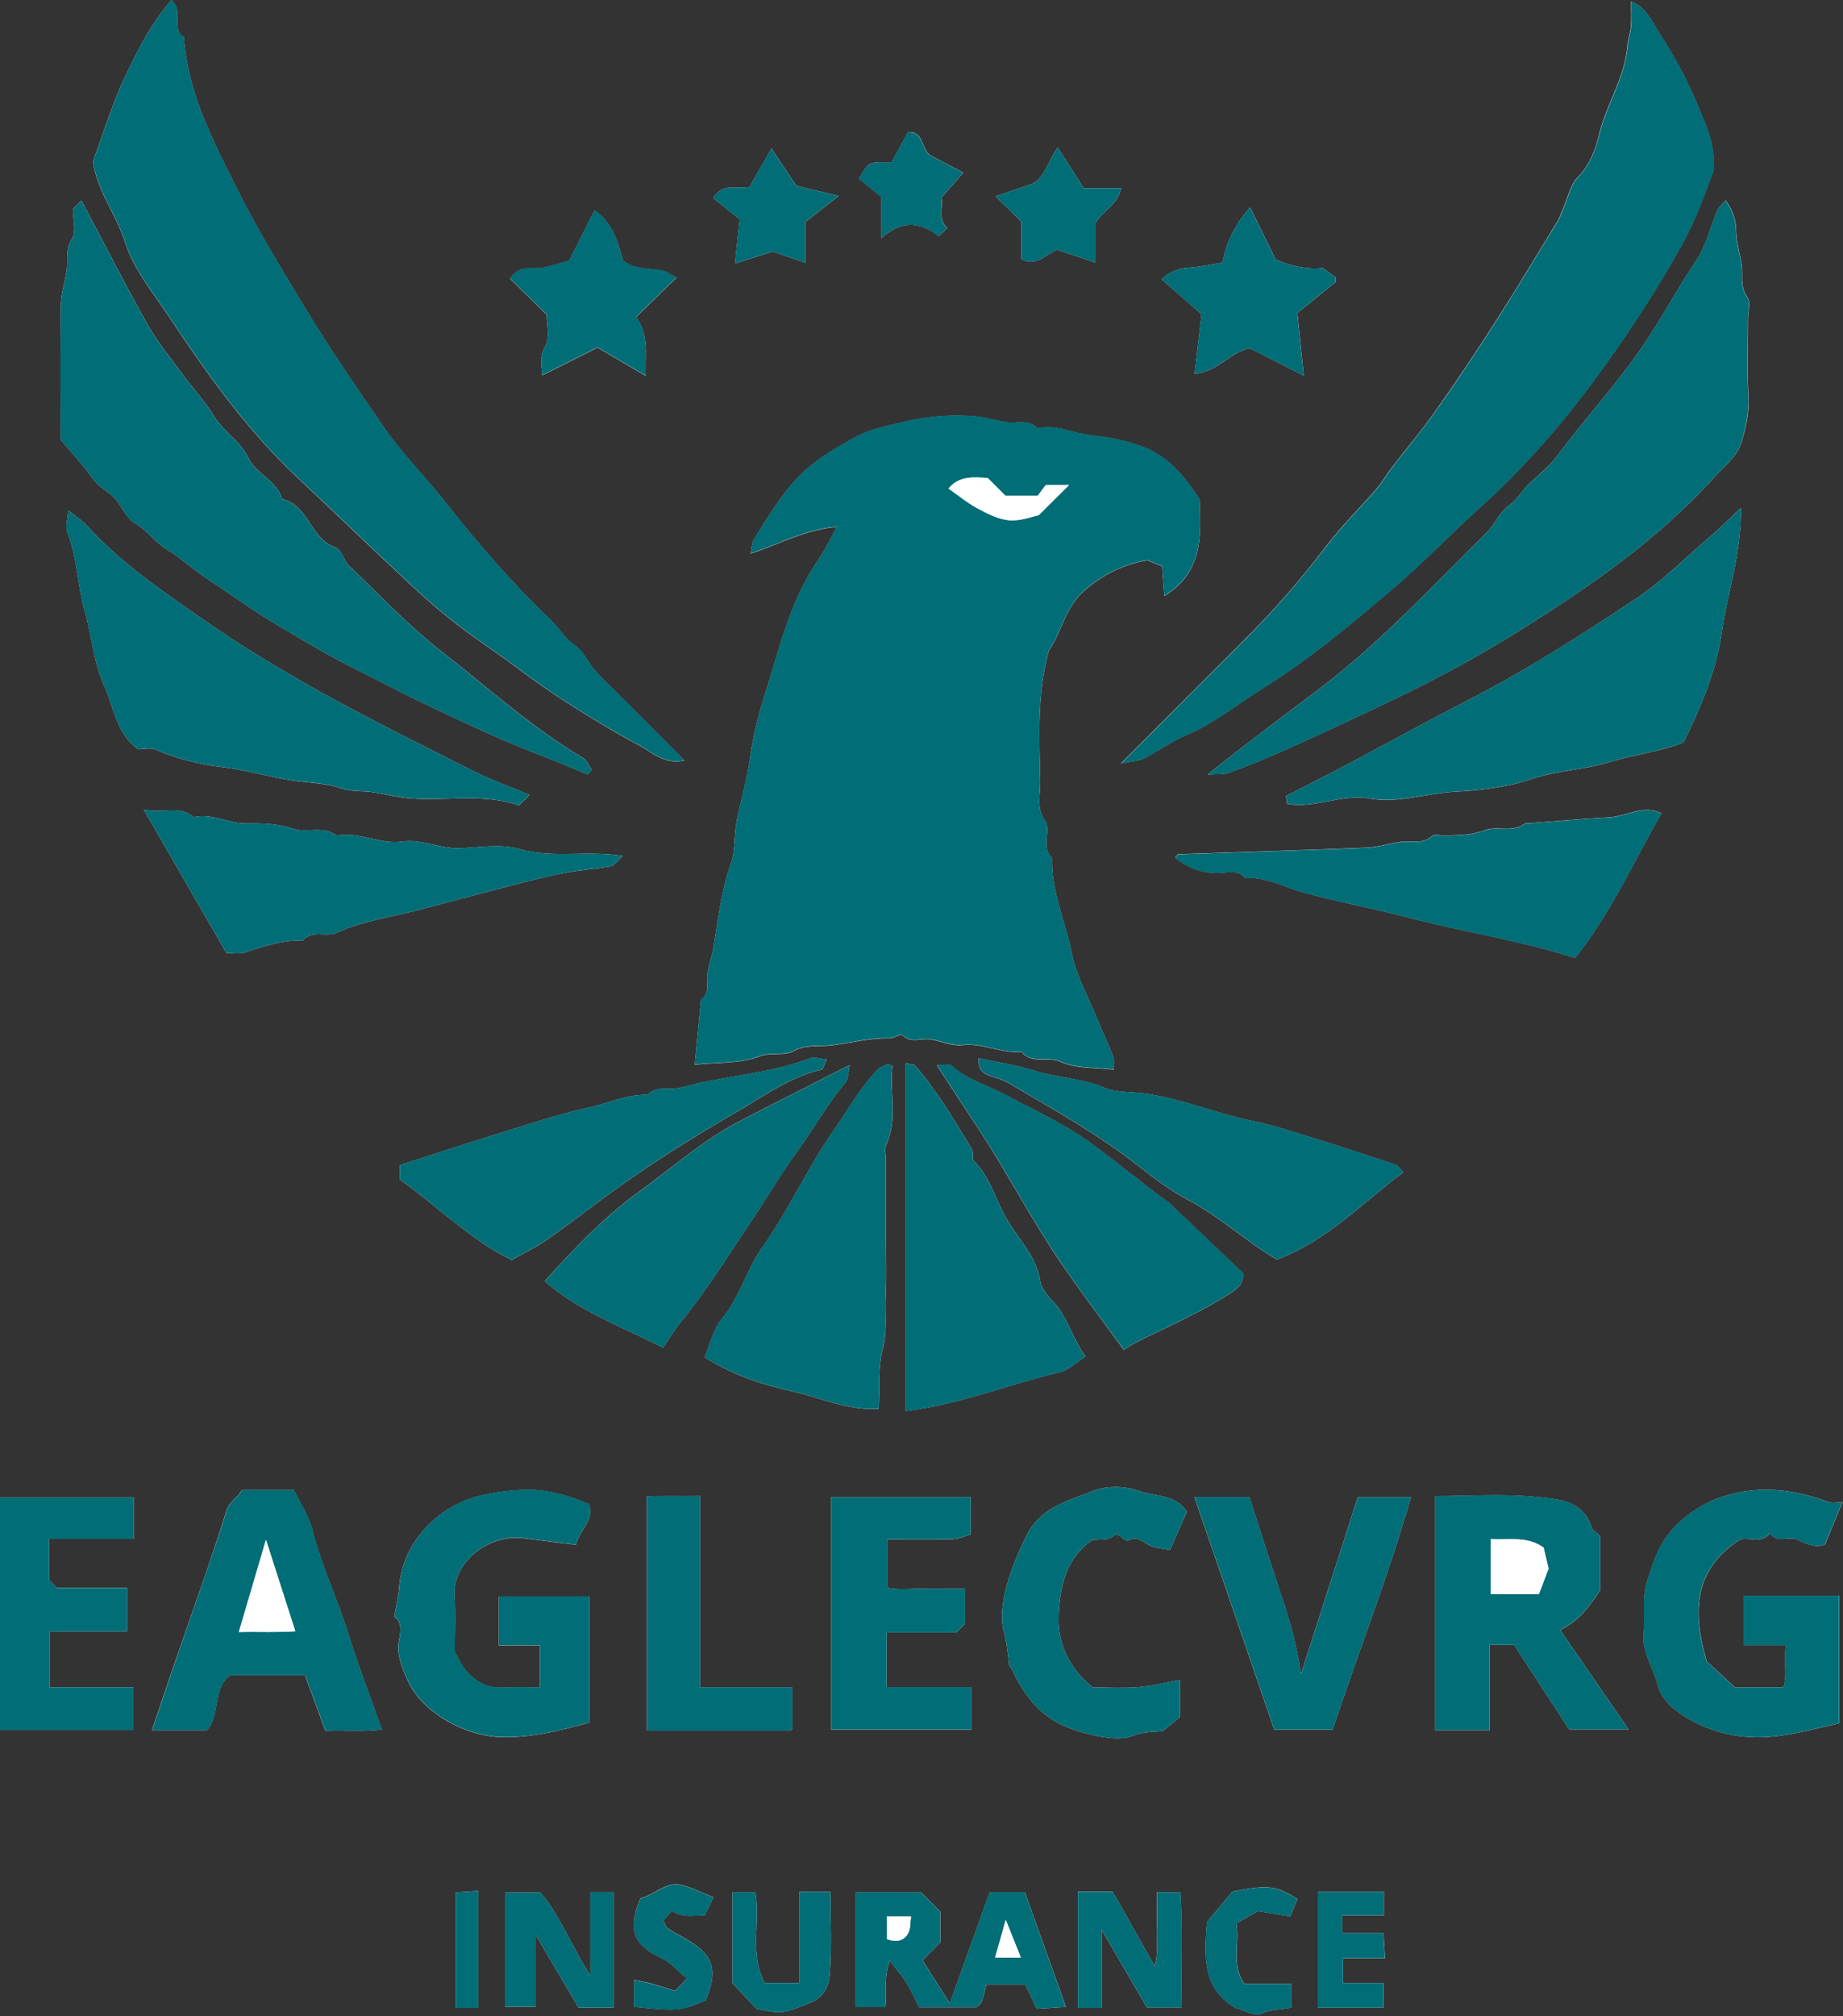 <svg width="224" height="245" viewBox="0 0 224 245" fill="none" xmlns="http://www.w3.org/2000/svg">
<rect x="0" y="0" width="224" height="245" fill="#333333" stroke="none"/>
<g clip-path="url(#clip0_623_112)">
<path d="M101.75 64C100.87 65.56 100.24 66.89 99.42 68.09C95.93 73.16 94.66 79.14 92.83 84.84C92.1 87.12 91.51 89.59 91.17 92.04C90.82 94.6 90.09 97.11 89.56 99.64C89.19 101.43 89.41 103.3 88.83 104.94C87.64 108.32 87.28 111.82 86.69 115.29C86.51 116.32 86.15 117.32 85.97 118.36C85.78 119.4 86.39 120.63 85.21 121.42C84.96 124.01 84.71 126.61 84.44 129.37C87.28 129.07 89.97 129.27 92.23 128.39C93.74 127.8 95.24 128.38 96.43 127.73C97.96 126.9 99.48 127.21 101.02 127.03C103.4 126.75 105.72 126.1 108.15 126.17C108.66 126.18 109.47 125.58 109.64 125.76C110.73 126.86 112.02 126.08 113.18 126.31C114.45 126.56 115.75 127.13 116.98 126.99C119.47 126.72 121.72 128.04 124.16 127.81C125.4 129.39 127.31 128.28 128.9 129.02C130.73 129.87 133.03 129.69 135.35 129.98C135.35 129.44 135.48 128.92 135.33 128.51C134.76 127 134.07 125.53 133.46 124.04C132.33 121.26 130.79 118.56 130.22 115.66C129.46 111.85 127.73 108.23 127.87 104.24C126.41 102.92 127.82 100.91 127.02 99.75C125.92 98.16 126.44 96.63 126.42 95.12C126.36 89.85 125.95 84.55 127.49 79.02C128.99 77.01 129.41 73.87 131.71 71.84C134.01 69.81 136.67 68.54 139.46 68.08C140.17 68.38 140.7 68.6 141.25 68.83C141.34 69.98 141.42 71.15 141.52 72.43C146.29 69.48 145.96 65.01 145.79 60.67C143.95 57.85 141.98 55.41 138.71 54.22C136.69 53.48 134.61 53.12 132.55 52.89C130.41 52.65 128.36 51.56 126.13 52.07C125.04 50.89 123.61 51.5 122.33 51.31C121.05 51.12 119.8 50.71 118.52 50.6C117.03 50.47 115.52 50.47 114.04 50.6C112.51 50.73 110.98 50.98 109.49 51.35C107.69 51.79 105.8 52.15 104.2 53C97.36 56.64 95.89 58.67 91.63 65.55C91.38 65.95 91.39 66.52 91.22 67.28C94.87 66.07 97.95 64.32 101.75 64.03V64Z" fill="white"/>
<path d="M83.19 92.39C82.5 91.7 82.02 91.21 81.53 90.73C80.47 89.67 79.42 88.61 78.36 87.55C77.39 86.58 76.42 85.61 75.45 84.64C74.39 83.58 73.28 82.57 72.29 81.45C71.42 80.47 70.88 79.08 69.85 78.41C68.63 77.61 68.02 76.4 67.04 75.46C62.44 71.06 58.26 66.28 54.33 61.27C51.87 58.14 49 55.3 46.74 52.04C43.4 47.23 40.1 42.4 37.05 37.38C34.15 32.59 31.24 27.83 28.74 22.83C25.83 17 22.8 11.2 22.34 4.51C20.7 3.49 22.41 1.41 20.83 0.02C18.31 2.91 16.66 6.23 15.11 9.53C13.55 12.86 12.48 16.42 11.3 19.62C11.83 23.31 14.14 26.06 15.19 29.41C16.24 32.74 18.58 35.53 20.49 38.41C25.14 45.42 30.04 52.31 36.24 58.12C40.92 62.51 45.53 66.97 50.22 71.34C51.99 72.99 53.83 74.57 55.75 76.04C58.19 77.91 60.78 79.57 63.23 81.43C66.8 84.13 70.58 86.49 74.42 88.76C75.51 89.4 76.65 90.01 77.76 90.61C79.31 91.45 80.75 92.94 83.18 92.41L83.19 92.39Z" fill="white"/>
<path d="M198.24 0.18C198.24 1.29 198.3 2.25 198.22 3.2C198.15 4.02 197.86 4.82 197.79 5.64C197.47 9.43 195.27 12.62 194.38 16.25C193.94 18.06 193.27 20.02 191.75 21.55C190.84 22.47 190.56 24.02 190 25.29C189.77 25.82 189.59 26.38 189.3 26.87C186.8 30.96 184.34 35.08 181.75 39.11C179.4 42.78 176.97 46.4 174.46 49.96C172.81 52.31 170.94 54.5 169.19 56.78C168.54 57.62 168.01 58.57 167.32 59.37C165.33 61.68 163.13 63.83 161.28 66.25C158.17 70.33 154.83 74.19 151.19 77.8C147.47 81.5 143.78 85.22 140.07 88.93C138.99 90.01 137.91 91.1 136.22 92.78C137.76 92.45 138.49 92.44 139.06 92.14C140.81 91.24 142.44 90.05 144.24 89.29C147.62 87.87 150.42 85.53 153.49 83.62C159.17 80.09 164.32 75.77 169.4 71.43C172.95 68.4 176.18 65.01 179.66 61.87C185.47 56.65 190.56 50.74 195.11 44.34C198.45 39.64 201.59 34.86 204.38 29.81C206.2 26.53 207.4 23.06 208.31 20.59C208.39 17.13 207.2 14.91 206.29 12.71C205.34 10.4 204.19 8.08 202.82 5.88C199.9 1.21 200.11 1.08 198.21 0.17L198.24 0.18Z" fill="white"/>
<path d="M146.76 94.13C148.15 94.03 148.78 94.11 149.31 93.92C153.33 92.48 157.2 90.7 161.06 88.91C165.35 86.92 169.64 84.93 173.85 82.78C179.55 79.86 185.02 76.52 190.34 72.98C196.88 68.63 203.11 63.8 208.41 57.93C209.59 56.63 211.14 55.47 211.66 53.75C212.21 51.94 212.64 50.08 212.51 48.08C212.32 44.97 212.46 41.84 212.46 38.72C212.46 37.85 212.81 36.72 212.39 36.15C211.47 34.89 211.86 33.58 211.7 32.29C211.52 30.89 211.03 29.5 211.02 28.1C211 26.66 210.58 25.5 209.74 24.34C209.35 24.8 208.92 25.12 208.74 25.55C207.88 27.56 207.39 29.81 206.2 31.59C203.85 35.1 201.89 38.84 199.48 42.32C196.34 46.86 192.62 50.9 189.33 55.3C188.44 56.49 187.3 57.51 186.17 58.48C185.13 59.36 184.55 60.61 183.38 61.44C182.26 62.23 181.68 63.75 180.67 64.74C174.17 71.09 168.05 77.82 160.77 83.38C156.31 86.78 151.78 90.1 146.78 94.11L146.76 94.13Z" fill="white"/>
<path d="M71.41 94.11C71.58 93.92 71.74 93.73 71.91 93.55C71.59 93.08 71.37 92.42 70.93 92.15C64.65 88.44 59.26 83.52 53.54 79.06C49.58 75.97 46.09 72.26 42.44 68.77C41.77 68.13 41.51 66.76 40.81 66.53C37.7 65.54 37.56 61.37 34.31 60.66C33.62 58.38 31.08 57.55 30.17 55.62C29.18 53.53 27.17 52.49 26.03 50.6C24.93 48.77 23.42 47.19 22.15 45.45C20.68 43.45 19.09 41.5 17.88 39.35C15.11 34.41 12.54 29.35 9.9 24.36C9.61 24.65 9.26 25 8.86 25.41C8.86 26.6 9.32 28.14 8.75 29.02C7.88 30.36 8.3 31.62 8.1 32.9C7.88 34.3 7.41 35.69 7.39 37.09C7.31 42.46 7.36 47.83 7.36 53.41C8.28 54.5 9.3 55.67 10.3 56.87C10.84 57.51 11.28 58.25 11.87 58.83C12.5 59.46 13.35 59.89 13.95 60.55C14.82 61.52 15.35 62.98 16.4 63.58C17.93 64.46 18.89 65.94 20.31 66.78C21.95 67.76 23.3 69.08 24.88 70.12C27.92 72.13 30.86 74.28 34.01 76.13C37.11 77.96 40.17 79.8 43.42 81.41C46.11 82.74 48.75 84.16 51.48 85.46C56.38 87.79 61.28 90.11 66.36 92.03C68.06 92.67 69.73 93.41 71.41 94.1V94.11Z" fill="white"/>
<path d="M156.45 97.69C159.82 98.27 163.08 96.43 166.48 97.03C169.92 97.64 173.24 96.42 176.63 96.22C179.81 96.04 183.09 95.69 186.07 94.68C189.23 93.61 192.52 93.56 195.66 92.59C198.75 91.64 202.02 91.3 204.62 90.2C206.88 85.62 208.67 81.22 209.29 76.71C209.94 72 211.65 67.4 211.59 61.72C210.14 63.09 209.3 63.94 208.4 64.72C205.18 67.47 202.17 70.55 198.66 72.87C192.06 77.24 185.39 81.52 178.32 85.14C173.48 87.62 168.72 90.26 163.91 92.8C161.38 94.14 158.82 95.43 156.3 96.73C156.35 97.06 156.38 97.29 156.44 97.7L156.45 97.69Z" fill="white"/>
<path d="M64.35 96.58C62.07 95.63 59.78 94.82 57.63 93.74C51.44 90.63 45.22 87.56 39.16 84.2C34.26 81.48 29.46 78.6 24.84 75.38C19.79 71.87 14.73 68.46 10.56 63.88C10.02 63.29 9.31 62.84 8.27 62.01C8.2 63.23 7.92 64.03 8.16 64.62C9.4 67.7 9.38 71.05 10.29 74.21C11.16 77.22 11.35 80.48 12.67 83.34C13.88 85.96 14.09 89.15 16.82 91.05C17.45 91.05 18.3 90.82 18.92 91.09C21.51 92.22 24.26 92.88 26.99 93.21C29.94 93.56 32.76 94.44 35.69 94.86C37.58 95.13 39.63 95.16 41.3 95.74C42.79 96.27 44.15 96.05 45.54 96.3C47.05 96.57 48.56 96.93 50.09 97.03C54.46 97.33 58.89 96.39 63.08 97.87C63.56 97.39 63.91 97.04 64.36 96.59L64.35 96.58Z" fill="white"/>
<path d="M85.62 164.91C89.16 167.13 92.58 168.23 96.08 169.01C99.66 169.81 103.11 171.44 106.79 171.18C106.93 168.58 106.69 166.16 107.28 163.95C107.87 161.72 107.53 159.57 107.65 157.4C107.77 155.04 107.68 152.67 107.68 150.3V140.95C107.68 140.33 107.48 139.61 107.71 139.1C109.17 135.91 108.06 132.64 108.48 129.51C108.05 129.38 107.91 129.28 107.83 129.32C107.42 129.53 106.94 129.69 106.63 130.01C104.48 132.24 103.01 134.95 101.25 137.47C98.1 141.99 95.87 147.04 92.69 151.51C90.72 154.27 89.93 157.66 87.7 160.31C86.71 161.49 86.36 163.22 85.63 164.92L85.62 164.91Z" fill="white"/>
<path d="M110.04 129.21V171.45C116.6 170.67 122.58 168.2 128.8 166.74C129.86 166.49 130.76 165.56 131.93 164.83C130.3 162.57 129.75 159.97 127.9 158.05C127.26 157.39 126.57 156.54 126.44 155.69C125.98 152.74 123.91 150.71 122.48 148.34C121.03 145.95 120.41 143.08 118.34 141.04C118.08 140.78 118.36 140.02 118.13 139.65C115.97 136.13 113.92 132.54 111.16 129.43C111.04 129.29 110.71 129.33 110.04 129.2V129.21Z" fill="white"/>
<path d="M142.86 104.2C144.31 105.45 145.96 106.02 147.89 106.08C149.05 106.11 150.38 105.53 151.36 106.7C153.92 106.5 156.16 107.85 158.5 108.47C161.18 109.18 163.94 109.8 166.61 110.39C170.14 111.18 173.65 112.17 177.2 112.91C180.38 113.58 183.58 114.3 186.75 115.06C188.28 115.43 189.78 115.92 191.45 116.4C195.71 111.06 198.52 104.77 201.93 98.83C199.64 97.73 197.65 99.22 195.53 99.32C192.27 99.48 189.01 99.8 185.75 100.04C185.63 100.04 185.46 99.99 185.38 100.04C183.88 101.25 181.98 100.3 180.49 100.87C178.82 101.51 177.21 101.49 175.54 101.53C175.04 101.54 174.35 101.32 174.08 101.57C172.92 102.66 171.53 102.11 170.25 102.29C168.85 102.49 167.47 102.94 166.07 103C158.46 103.31 150.84 103.53 143.22 103.79C143.13 103.79 143.05 103.96 142.85 104.18L142.86 104.2Z" fill="white"/>
<path d="M75.7 104.01C71.33 103.28 67.17 104.35 63.07 103.16C60.88 102.53 58.36 102.96 56 103.07C53.55 103.19 51.31 101.92 48.83 102.27C46.16 102.64 43.63 101.01 40.92 101.55C39.3 100.28 37.3 101.28 35.65 100.72C33.74 100.07 31.87 100.04 29.95 100.06C27.77 100.09 25.76 98.79 23.53 99.3C21.79 97.79 19.83 98.91 17.46 98.36C21.02 104.54 24.27 110.16 27.52 115.8C28.38 115.8 29.02 115.94 29.57 115.78C31.94 115.06 34.27 114.16 36.81 114.3C37.92 112.92 39.59 113.93 40.9 113.34C44.11 111.89 47.59 111.43 50.96 110.55C54.44 109.63 57.92 108.69 61.41 107.79C63.78 107.18 66.15 106.55 68.55 106.08C70.42 105.71 72.34 105.62 74.21 105.26C74.69 105.17 75.07 104.56 75.7 104.01Z" fill="white"/>
<path d="M151.09 154.72C148.11 151.89 145.19 149.12 142.28 146.35C142.19 146.26 142.11 146.16 142.01 146.09C138.8 143.82 135.81 141.27 132.64 138.95C129.44 136.6 125.82 134.98 122.35 133.11C120.11 131.9 117.57 131.27 115.63 129.47C115.4 129.26 114.82 129.44 113.86 129.44C116.59 133.69 119.19 137.43 121.53 141.33C123.81 145.12 125.97 148.99 128.42 152.68C130.97 156.51 133.79 160.16 136.59 164.03C137.18 163.66 137.65 163.32 138.16 163.07C141.99 161.17 145.92 159.48 149.54 157.14C150.64 156.43 151.16 155.83 151.08 154.74L151.09 154.72Z" fill="white"/>
<path d="M223.91 182.55C223.17 182.55 222.67 182.68 222.27 182.53C218.16 181.01 214.06 180.45 209.72 181.75C207.13 182.52 204.42 184.26 202.69 186.54C201.43 188.2 200.9 189.99 200.26 191.93C199.51 194.19 199.99 196.29 199.77 198.44C199.53 200.74 200.99 202.68 201.51 204.84C201.79 206.01 202.81 207.22 203.83 207.94C206.65 209.96 209.82 211.03 213.37 211.09C216.88 211.15 220.17 210.15 223.54 209.39V193.9H211.91V199.91H217.09C216.73 201.71 217.29 203.41 216.76 205.04H210.87C209.54 203.81 208.36 202.71 207.43 201.85C205.69 195.91 205.82 190.74 211.46 187.08C212.56 186.72 214.08 187.69 215.11 186.3C216.03 187.6 217.51 186.6 218.51 187.11C219.77 187.75 220.89 188.09 221.82 187.65C222.52 185.96 223.09 184.57 223.93 182.55H223.91Z" fill="white"/>
<path d="M103.28 129.41C98.57 131.81 94.23 133.99 89.91 136.23C85.37 138.59 81.55 142 77.44 144.98C73.27 148.02 69.77 151.76 66.2 155.67C70.51 159.44 75.63 161.21 80.59 163.76C81.24 162.81 81.89 161.69 82.7 160.7C85.86 156.85 88.46 152.62 91.23 148.5C93.13 145.67 94.87 142.71 96.84 139.99C98.85 137.2 100.56 134.18 102.76 131.52C103.14 131.05 103.09 130.23 103.27 129.4L103.28 129.41Z" fill="white"/>
<path d="M118.95 128.57C118.82 130.07 119.57 130.51 120.57 130.81C121.23 131.01 121.91 131.22 122.5 131.56C127.96 134.76 133.49 137.84 138.49 141.77C140.34 143.22 142.25 144.67 144.32 145.76C148.27 147.84 151.53 150.91 155.19 153.05C161.27 150.79 165.56 146.16 170.56 142.45C170.14 142.03 169.92 141.62 169.6 141.52C166.31 140.42 163.01 139.34 159.7 138.32C157.26 137.57 154.83 136.74 152.34 136.24C147.99 135.37 143.89 133.6 139.45 132.92C137.7 132.65 135.77 132.83 134.19 132.16C131.44 130.99 128.48 130.99 125.69 130.1C123.59 129.43 121.38 129.11 118.94 128.58L118.95 128.57Z" fill="white"/>
<path d="M194.5 186.67C194.08 186.25 193.54 185.96 193.41 185.54C192.34 182.22 189.24 182.17 186.77 181.91C182.73 181.49 178.61 181.8 174.43 181.8V210.23H181.06V199.89H184.04C186.33 203.4 188.64 206.95 190.72 210.14H197.93C195.06 205.97 192.42 202.13 189.62 198.06C191.96 196.95 193.23 195.13 194.51 193.2V186.68L194.5 186.67Z" fill="white"/>
<path d="M47.93 196.45C48.95 197.14 48.67 198.39 48.48 199.4C48.17 201.08 48.89 202.61 49.42 203.91C51.09 207.98 56.37 210.94 60.88 211.08C64.64 211.19 68.17 210.25 71.63 209.31V193.99H60.63V199.94H65.61V205.06C64 205.06 62.51 205.01 61.03 205.07C59.19 205.15 57.79 204.34 56.65 203.03C56.12 202.42 55.8 201.64 55.27 200.75C55.27 198.61 55.38 196.24 55.24 193.89C55 189.93 59.26 186.32 63.75 186.93C65.84 187.21 67.94 187.45 70.03 187.71C70.33 185.95 72.31 184.8 71.57 182.75C69.06 181.73 66.5 180.94 63.7 181.04C61.9 181.1 60.17 181.31 58.39 181.74C53.23 183 48.91 187.34 48.51 192.93C48.44 193.97 48.17 194.99 47.92 196.47L47.93 196.45Z" fill="white"/>
<path d="M100.49 128.75C99.66 128.66 99.02 128.4 98.55 128.57C94.24 130.2 89.68 130.63 85.22 131.54C84.2 131.75 83.2 132.12 82.17 132.26C81 132.43 79.71 131.95 78.75 133.03C76.22 132.94 73.94 134.07 71.54 134.59C68.27 135.3 65.06 136.35 61.86 137.34C57.45 138.7 53.06 140.14 48.61 141.57V143.33C53.11 146.51 57.19 150.69 62.2 153.1C63.76 152.21 65.26 151.51 66.58 150.57C70.35 147.9 73.97 145.01 77.79 142.43C81.65 139.82 85.63 137.36 89.66 135.03C92.95 133.13 96.07 130.83 99.88 129.96C100.02 129.93 100.09 129.57 100.49 128.76V128.75Z" fill="white"/>
<path d="M29.4 181.06C28.89 181.99 27.89 182.41 27.5 183.65C25.56 189.82 23.36 195.9 21.25 202.01C20.33 204.69 19.43 207.38 18.47 210.23H25.15C26.85 208.32 25.75 205.2 27.98 203.56H37.07C37.89 205.8 38.72 208.07 39.55 210.32C42 210.23 44.17 210.44 46.4 210.16C44.94 206.01 43.48 202.23 42.28 198.38C40.97 194.18 39.04 190.22 37.97 185.93C37.53 184.18 36.45 182.59 35.72 181.06H29.38H29.4Z" fill="white"/>
<path d="M101 210.17H118.08V205.02H107.76V198.37H116.21L117.28 197.3V193.05C115.55 193.05 113.95 193.08 112.34 193.05C110.78 193.01 109.19 193.25 107.81 192.91V187.06C110.56 187.06 113.16 187.11 115.77 187.03C116.54 187.01 117.31 186.63 117.97 186.45V181.93H101V210.18V210.17Z" fill="white"/>
<path d="M171.49 181.93H165.03C162.75 189.02 160.54 195.9 158.12 203.43C157.5 199.12 156.36 195.7 155.21 192.29C154.03 188.79 152.94 185.26 151.86 181.91H145.17C148.46 191.49 151.71 200.94 154.88 210.18H161.96C165.1 200.7 168.73 191.57 171.48 181.94L171.49 181.93Z" fill="white"/>
<path d="M16.22 210.22V205.02H6.03V198.23H15.44V192.94H6.9C6.51 192.54 6.24 192.28 5.95 191.99V186.99H16.25V181.96H0V210.21H16.22V210.22Z" fill="white"/>
<path d="M144.25 183.69C142.77 181.5 140.33 181.88 138.41 181.17C136.76 180.56 134.51 180.51 132.89 181.16C129.84 182.38 126.46 183.1 124.7 186.71C123 190.2 121.14 195.03 122.01 198.26C122.39 199.68 122.52 201.05 122.66 202.44C122.76 202.54 122.88 202.62 122.94 202.72C123.1 203.03 123.23 203.35 123.39 203.66C124.68 206.17 126.36 208.28 128.97 209.55C131.19 210.63 135.72 211.76 137.65 210.93C139.09 210.31 140.46 210.52 141.38 210.31C142.36 209.5 143.03 208.95 143.42 208.63V204.14C141.59 204.47 139.97 204.89 138.33 205.01C136.47 205.16 134.6 205.04 132.8 205.04C129.98 202.74 128.51 199.79 128.67 196.23C128.82 192.7 129.6 189.33 132.72 187.14C133.57 187.03 134.67 187.2 135.18 186.74C136.2 185.81 136.44 187.64 137.36 187.1C138.11 186.66 138.91 187.32 139.66 187.75C140.3 188.12 141.15 188.12 142.2 188.35C142.83 186.91 143.53 185.33 144.25 183.69Z" fill="white"/>
<path d="M85.09 205.03V181.78C82.79 181.83 80.62 181.73 78.61 181.84V210.3C84.44 210.3 90.15 210.3 95.86 210.3C95.97 210.3 96.09 210.24 96.18 210.18C96.28 210.12 96.37 210.02 96.31 210.07V205.04H85.09V205.03Z" fill="white"/>
<path d="M111.92 229.93H104.01V243.89H107.59C107.88 242.1 107.35 240.37 108.14 238.25C109.02 239.39 109.68 240.13 110.2 240.97C110.8 241.95 111.27 243.02 111.73 243.91H118.67C118.98 243.6 119.25 243.45 119.32 243.24C119.54 242.58 119.69 241.89 119.89 241.13H124.62C125.07 242.09 125.51 243.03 126 244.09C127.12 244.02 128.27 243.94 129.55 243.86C127.8 238.97 126.16 234.4 124.56 229.92H120.3C118.7 234.39 117.1 238.83 115.44 243.44C114.26 241.57 113.13 239.79 112.12 238.19C113.07 237.24 113.84 236.46 114.3 236V232.3C113.39 231.39 112.59 230.59 111.93 229.93H111.92Z" fill="white"/>
<path d="M146.04 38.2C145.76 40.55 145.48 42.88 145.18 45.42C148 45.19 149.54 42.76 151.9 42.31C153.99 43.37 156.04 44.41 158.46 45.64C158.18 42.88 157.93 40.46 157.68 38.04C159.35 36.69 160.84 35.49 162.31 34.28C162.37 34.23 162.31 34.04 162.31 33.7C161.95 33.44 161.46 33.08 160.75 32.56C158.96 32.79 156.89 32.34 155.05 31.55C154.05 29.5 153.1 27.58 151.93 25.19C150.1 27.34 149.08 29.33 148.57 31.92C147.29 32.12 145.91 32.44 144.53 32.52C143.19 32.6 142.14 33.06 141.18 33.93C142.9 35.44 144.42 36.77 146.05 38.2H146.04Z" fill="white"/>
<path d="M61.97 33.84C63.48 35.32 64.98 36.8 66.44 38.24C66.44 39.51 66.87 41 66.33 41.93C65.6 43.18 65.79 44.16 65.92 45.6C68.37 44.37 70.53 43.29 72.63 42.24C74.52 43.35 76.3 44.39 78.5 45.68C78.39 43.1 78.95 40.94 77.33 38.52C78.93 36.96 80.51 35.41 82.22 33.74C81.88 33.56 81.34 33.26 80.79 32.97C79.26 32.5 77.26 32.93 75.73 31.66C75.03 29.32 74.47 27.08 72.26 25.57C71.18 27.72 70.2 29.66 69.21 31.64C68.18 31.93 67.08 32.33 65.94 32.55C64.68 32.8 63.18 32.05 61.97 33.87V33.84Z" fill="white"/>
<path d="M71.76 240.09C69.35 236.28 67.98 232.61 65.66 229.97H61.38V243.85H65.14V235.17C67.12 238.53 68.76 241.3 70.32 243.95H74.57V229.91H71.76V240.09Z" fill="white"/>
<path d="M131 229.87V243.97H133.9V234.5C135.97 238.06 137.71 241.04 139.39 243.92H143.62C143.5 239.13 143.76 234.45 143.46 229.93H140.6C140.6 231.56 140.64 233.05 140.59 234.53C140.55 235.94 140.81 237.38 140.33 238.9C138.56 235.76 136.9 232.82 135.23 229.86H130.99L131 229.87Z" fill="white"/>
<path d="M91.82 229.93H89.03V240.99C90.19 242.22 91.03 243.11 91.94 244.08C95.18 244.82 95.36 244.56 98.39 243.39C100.22 242.68 100.74 241.26 100.85 239.91C101.11 236.59 100.93 233.24 100.93 229.88H97.15V240.96H92.94C91.07 237.41 92.43 233.64 91.82 229.93Z" fill="white"/>
<path d="M124.14 31.5C125.97 32.46 127.14 30.87 128.47 30.34C130.01 30.86 131.47 31.35 133.15 31.91V27.08C134.15 25.52 135.83 24.89 136.26 22.88H131.71C130.65 21.21 129.68 19.68 128.56 17.92C127.23 19.71 127.02 22 124.87 22.55C123.64 22.96 122.41 23.37 120.99 23.85C122.21 25.04 123.18 25.98 124.14 26.92V31.5Z" fill="white"/>
<path d="M89.32 32.03C90.92 31.52 92.44 31.03 93.91 30.56C95.13 30.98 96.4 31.42 97.87 31.93V26.98C99.23 25.91 100.47 24.95 101.93 23.81C99.88 23.32 98.29 22.94 96.78 22.58C95.83 21.14 94.87 19.71 93.77 18.05C92.76 19.81 91.89 21.34 91.09 22.73C89.49 23.02 87.83 22.16 86.68 24.07C87.75 24.93 88.88 25.83 89.89 26.64C89.69 28.55 89.53 30.06 89.33 32.03H89.32Z" fill="white"/>
<path d="M77.82 230.7C76.13 234.8 77.27 236.46 80.47 237.97C81.69 238.54 82.26 239.43 83.52 240.41C82.8 241.14 82.32 241.63 82.04 241.91C80.75 241.51 79.98 241.25 79.2 241.04C78.49 240.85 77.76 240.73 77.07 240.58V243.85C82.41 244.39 82.65 244.36 85.79 243.06C87.36 239.15 86.7 237.41 82.9 235.34C82.29 235.01 81.66 234.68 81.11 234.26C80.86 234.07 80.78 233.67 80.62 233.35C81.05 232.85 81.42 232.42 81.63 232.18C83.06 233.1 84.4 232.71 85.65 232.74C85.99 232.04 86.29 231.43 86.71 230.56C85.48 230.06 84.24 229.41 82.92 229.06C81.01 228.56 79.66 230.18 77.82 230.68V230.7Z" fill="white"/>
<path d="M160.2 229.87V243.97H168.15V240.98H163.24V237.94H168.33C168.27 236.87 168.22 235.95 168.16 234.91H163.16V232.74H168.2V229.88H160.21L160.2 229.87Z" fill="white"/>
<path d="M151.26 241.08C149.56 238.69 150.72 236.11 150.26 233.73C151.45 233.04 152.35 232.52 152.87 232.22C154.46 232.48 155.68 232.68 156.8 232.87C157.2 231.93 157.45 231.34 157.69 230.76C155.08 229.11 154.13 228.99 149.78 229.85C148.79 231.04 147.65 232.41 146.7 233.55C146.39 237.72 146.09 241.57 150.13 243.97C151.13 244.22 152.52 245.05 153.33 244.66C154.57 244.06 155.87 244.23 156.98 243.92V241.07H151.27L151.26 241.08Z" fill="white"/>
<path d="M114.4 24.05C115.28 23.04 116.07 22.14 117.07 20.99C115.59 20.21 114.39 19.56 113.19 18.94C111.92 18.29 112.38 15.96 110.38 16.03C109.71 17.25 109.05 18.45 108.37 19.71C107.44 19.76 106.53 19.6 105.8 19.9C105.25 20.13 104.94 20.93 104.37 21.68C105.37 22.5 106.23 23.2 107.11 23.92V28.94C109.55 26.73 111.84 26.9 114.07 28.71C114.47 28.34 114.83 28.01 115.15 27.71C113.86 26.59 114.7 25.13 114.42 24.04L114.4 24.05Z" fill="white"/>
<path d="M58.14 243.98V229.77C57.09 229.84 56.17 229.89 55.4 229.94V243.98H58.14Z" fill="white"/>
<path d="M101.75 64C97.94 64.29 94.87 66.04 91.22 67.25C91.39 66.49 91.38 65.93 91.63 65.52C95.89 58.64 97.36 56.61 104.2 52.97C105.81 52.12 107.7 51.76 109.49 51.32C110.98 50.95 112.51 50.7 114.04 50.57C115.53 50.45 117.04 50.45 118.52 50.57C119.8 50.68 121.05 51.09 122.33 51.28C123.61 51.47 125.05 50.87 126.13 52.04C128.36 51.53 130.4 52.62 132.55 52.86C134.61 53.09 136.69 53.45 138.71 54.19C141.99 55.38 143.95 57.82 145.79 60.64C145.95 64.99 146.28 69.45 141.52 72.4C141.42 71.11 141.34 69.95 141.25 68.8C140.7 68.57 140.17 68.35 139.46 68.05C136.67 68.52 134.02 69.78 131.71 71.81C129.41 73.84 128.99 76.98 127.49 78.99C125.95 84.52 126.36 89.82 126.42 95.09C126.44 96.61 125.92 98.13 127.02 99.72C127.82 100.88 126.42 102.89 127.87 104.21C127.73 108.2 129.47 111.82 130.22 115.63C130.79 118.52 132.33 121.23 133.46 124.01C134.07 125.51 134.75 126.97 135.33 128.48C135.49 128.89 135.35 129.41 135.35 129.95C133.03 129.66 130.72 129.84 128.9 128.99C127.31 128.25 125.39 129.36 124.16 127.78C121.72 128.02 119.47 126.7 116.98 126.96C115.75 127.09 114.45 126.53 113.18 126.28C112.02 126.05 110.73 126.83 109.64 125.73C109.47 125.55 108.66 126.16 108.15 126.14C105.72 126.07 103.4 126.73 101.02 127C99.49 127.18 97.96 126.87 96.43 127.7C95.23 128.35 93.74 127.77 92.23 128.36C89.97 129.25 87.29 129.05 84.44 129.34C84.71 126.58 84.96 123.99 85.21 121.39C86.39 120.6 85.79 119.37 85.97 118.33C86.16 117.3 86.52 116.3 86.69 115.26C87.28 111.78 87.64 108.28 88.83 104.91C89.41 103.28 89.19 101.4 89.56 99.61C90.08 97.08 90.81 94.57 91.17 92.01C91.51 89.55 92.1 87.08 92.83 84.81C94.65 79.11 95.92 73.13 99.42 68.06C100.24 66.86 100.87 65.53 101.75 63.97V64ZM120.06 58.09C118.34 57.99 116.6 57.78 115.28 59.37C116.45 60.18 117.55 61.1 118.79 61.77C120 62.42 121.33 63.11 122.65 63.22C124 63.34 125.42 62.77 126.23 62.62C127.68 61.17 128.79 60.07 129.93 58.94H127.1C126.73 59.43 126.36 59.93 126.12 60.26H122.22C121.47 59.51 120.77 58.8 120.06 58.1V58.09Z" fill="#006D77"/>
<path d="M83.19 92.39C80.76 92.92 79.31 91.43 77.77 90.59C76.65 89.98 75.52 89.38 74.43 88.74C70.59 86.48 66.81 84.11 63.24 81.41C60.79 79.56 58.2 77.89 55.76 76.02C53.84 74.55 52 72.97 50.23 71.32C45.54 66.94 40.93 62.48 36.25 58.1C30.05 52.29 25.16 45.4 20.5 38.39C18.59 35.51 16.25 32.72 15.2 29.39C14.15 26.04 11.84 23.29 11.31 19.6C12.5 16.4 13.56 12.84 15.12 9.51C16.67 6.21 18.32 2.89 20.84 0C22.42 1.39 20.71 3.48 22.35 4.49C22.81 11.18 25.83 16.98 28.75 22.81C31.25 27.81 34.16 32.58 37.06 37.36C40.11 42.39 43.41 47.22 46.75 52.02C49.02 55.28 51.88 58.12 54.34 61.25C58.27 66.26 62.44 71.04 67.05 75.44C68.03 76.37 68.64 77.59 69.86 78.39C70.89 79.07 71.44 80.45 72.3 81.43C73.29 82.55 74.4 83.56 75.46 84.62C76.43 85.59 77.4 86.56 78.37 87.53C79.43 88.59 80.48 89.65 81.54 90.71C82.03 91.2 82.51 91.68 83.2 92.37L83.19 92.39Z" fill="#006D77"/>
<path d="M198.24 0.18C200.14 1.09 199.93 1.23 202.85 5.89C204.23 8.09 205.37 10.41 206.32 12.72C207.23 14.92 208.43 17.14 208.34 20.6C207.43 23.07 206.22 26.54 204.41 29.82C201.62 34.87 198.48 39.65 195.14 44.35C190.59 50.75 185.49 56.66 179.69 61.88C176.21 65.01 172.97 68.41 169.43 71.44C164.35 75.78 159.2 80.09 153.52 83.63C150.46 85.54 147.66 87.87 144.27 89.3C142.46 90.06 140.84 91.25 139.09 92.15C138.51 92.45 137.78 92.46 136.25 92.79C137.94 91.1 139.02 90.02 140.1 88.94C143.8 85.23 147.5 81.5 151.22 77.81C154.85 74.2 158.19 70.33 161.31 66.26C163.16 63.84 165.36 61.69 167.35 59.38C168.04 58.58 168.57 57.63 169.22 56.79C170.97 54.51 172.83 52.31 174.49 49.97C177 46.41 179.43 42.79 181.78 39.12C184.36 35.08 186.83 30.97 189.33 26.88C189.63 26.39 189.8 25.83 190.03 25.3C190.59 24.03 190.87 22.48 191.78 21.56C193.29 20.03 193.96 18.07 194.41 16.26C195.3 12.63 197.5 9.44 197.82 5.65C197.89 4.83 198.18 4.03 198.25 3.21C198.33 2.26 198.27 1.3 198.27 0.19L198.24 0.18Z" fill="#006D77"/>
<path d="M146.76 94.13C151.76 90.11 156.3 86.8 160.75 83.4C168.04 77.84 174.15 71.1 180.65 64.76C181.67 63.77 182.24 62.25 183.36 61.46C184.53 60.63 185.11 59.38 186.15 58.5C187.29 57.54 188.43 56.51 189.31 55.32C192.6 50.92 196.32 46.88 199.46 42.34C201.87 38.85 203.83 35.12 206.18 31.61C207.37 29.83 207.86 27.58 208.72 25.57C208.9 25.14 209.33 24.82 209.72 24.36C210.56 25.52 210.98 26.68 211 28.12C211.02 29.52 211.5 30.9 211.68 32.31C211.85 33.6 211.45 34.91 212.37 36.17C212.79 36.74 212.44 37.87 212.44 38.74C212.44 41.86 212.3 44.99 212.49 48.1C212.61 50.09 212.18 51.96 211.64 53.77C211.12 55.49 209.56 56.65 208.39 57.95C203.09 63.82 196.86 68.65 190.32 73C185 76.53 179.53 79.88 173.83 82.8C169.62 84.95 165.33 86.94 161.04 88.93C157.18 90.73 153.3 92.51 149.29 93.94C148.76 94.13 148.13 94.04 146.74 94.15L146.76 94.13Z" fill="#006D77"/>
<path d="M71.41 94.11C69.73 93.42 68.06 92.68 66.36 92.04C61.28 90.12 56.39 87.8 51.48 85.47C48.75 84.17 46.1 82.75 43.42 81.42C40.18 79.81 37.11 77.96 34.01 76.14C30.86 74.29 27.92 72.14 24.88 70.13C23.3 69.09 21.95 67.76 20.31 66.79C18.89 65.94 17.93 64.46 16.4 63.59C15.35 62.99 14.82 61.53 13.95 60.56C13.36 59.9 12.51 59.47 11.87 58.84C11.28 58.25 10.84 57.52 10.3 56.88C9.3 55.68 8.28 54.51 7.36 53.42C7.36 47.84 7.31 42.47 7.39 37.1C7.41 35.7 7.88 34.31 8.1 32.91C8.3 31.63 7.88 30.36 8.75 29.03C9.32 28.16 8.86 26.61 8.86 25.42C9.26 25.01 9.62 24.66 9.9 24.37C12.54 29.36 15.11 34.42 17.88 39.36C19.09 41.52 20.68 43.46 22.15 45.46C23.42 47.19 24.93 48.78 26.03 50.61C27.17 52.5 29.18 53.53 30.17 55.63C31.08 57.55 33.62 58.39 34.31 60.67C37.56 61.38 37.7 65.55 40.81 66.54C41.52 66.76 41.78 68.14 42.44 68.78C46.09 72.27 49.58 75.98 53.54 79.07C59.25 83.53 64.64 88.45 70.93 92.16C71.38 92.42 71.59 93.08 71.91 93.56C71.74 93.75 71.58 93.94 71.41 94.12V94.11Z" fill="#006D77"/>
<path d="M156.45 97.69C156.39 97.29 156.36 97.05 156.31 96.72C158.83 95.42 161.39 94.13 163.92 92.79C168.73 90.25 173.49 87.61 178.33 85.13C185.4 81.51 192.07 77.22 198.67 72.86C202.18 70.54 205.19 67.47 208.41 64.71C209.31 63.94 210.15 63.08 211.6 61.71C211.65 67.39 209.95 71.98 209.3 76.7C208.68 81.21 206.89 85.61 204.63 90.19C202.03 91.29 198.76 91.63 195.67 92.58C192.53 93.55 189.23 93.6 186.08 94.67C183.09 95.68 179.81 96.03 176.64 96.21C173.24 96.41 169.92 97.62 166.49 97.02C163.09 96.42 159.83 98.26 156.46 97.68L156.45 97.69Z" fill="#006D77"/>
<path d="M64.35 96.58C63.9 97.03 63.55 97.38 63.07 97.86C58.88 96.38 54.45 97.33 50.08 97.02C48.55 96.91 47.04 96.56 45.53 96.29C44.14 96.04 42.78 96.26 41.29 95.73C39.62 95.14 37.57 95.11 35.68 94.85C32.75 94.44 29.93 93.56 26.98 93.2C24.25 92.88 21.5 92.21 18.91 91.08C18.28 90.81 17.44 91.04 16.81 91.04C14.08 89.13 13.87 85.94 12.66 83.33C11.34 80.47 11.15 77.22 10.28 74.2C9.37 71.04 9.38 67.69 8.15 64.61C7.91 64.02 8.19 63.21 8.26 62C9.29 62.84 10 63.28 10.55 63.87C14.72 68.45 19.78 71.86 24.83 75.37C29.46 78.59 34.25 81.47 39.15 84.19C45.21 87.55 51.43 90.63 57.62 93.73C59.78 94.81 62.07 95.62 64.34 96.57L64.35 96.58Z" fill="#006D77"/>
<path d="M85.62 164.91C86.35 163.21 86.7 161.48 87.69 160.3C89.92 157.65 90.72 154.26 92.68 151.5C95.86 147.03 98.09 141.98 101.24 137.46C102.99 134.94 104.46 132.23 106.62 130C106.93 129.68 107.41 129.52 107.82 129.31C107.89 129.27 108.04 129.37 108.47 129.5C108.05 132.63 109.16 135.9 107.7 139.09C107.46 139.61 107.67 140.32 107.67 140.94V150.29C107.67 152.66 107.76 155.03 107.64 157.39C107.53 159.57 107.86 161.71 107.27 163.94C106.69 166.15 106.92 168.58 106.78 171.17C103.1 171.43 99.65 169.81 96.07 169C92.58 168.22 89.15 167.12 85.61 164.9L85.62 164.91Z" fill="#006D77"/>
<path d="M110.04 129.21C110.71 129.34 111.03 129.3 111.16 129.44C113.92 132.54 115.97 136.14 118.13 139.66C118.36 140.03 118.07 140.79 118.34 141.05C120.41 143.09 121.03 145.95 122.48 148.35C123.91 150.72 125.98 152.75 126.44 155.7C126.57 156.55 127.27 157.41 127.9 158.06C129.75 159.97 130.3 162.58 131.93 164.84C130.76 165.57 129.86 166.5 128.8 166.75C122.58 168.21 116.6 170.67 110.04 171.46V129.22V129.21Z" fill="#006D77"/>
<path d="M142.86 104.2C143.06 103.98 143.15 103.81 143.23 103.81C150.85 103.55 158.46 103.33 166.08 103.02C167.48 102.96 168.86 102.51 170.26 102.31C171.54 102.13 172.93 102.67 174.09 101.59C174.36 101.34 175.05 101.56 175.55 101.55C177.22 101.51 178.83 101.53 180.5 100.89C182 100.32 183.89 101.27 185.39 100.06C185.47 100 185.63 100.06 185.76 100.06C189.02 99.81 192.27 99.49 195.54 99.34C197.65 99.24 199.65 97.75 201.94 98.85C198.53 104.79 195.72 111.08 191.46 116.42C189.79 115.94 188.29 115.44 186.76 115.08C183.59 114.32 180.39 113.6 177.21 112.93C173.66 112.18 170.15 111.19 166.62 110.41C163.94 109.81 161.18 109.19 158.51 108.49C156.17 107.87 153.93 106.52 151.37 106.72C150.39 105.55 149.07 106.13 147.9 106.1C145.97 106.05 144.32 105.48 142.87 104.22L142.86 104.2Z" fill="#006D77"/>
<path d="M75.7 104.01C75.06 104.56 74.68 105.17 74.21 105.26C72.34 105.61 70.42 105.7 68.55 106.08C66.15 106.56 63.78 107.18 61.41 107.79C57.92 108.69 54.45 109.64 50.96 110.55C47.59 111.43 44.11 111.89 40.9 113.34C39.59 113.93 37.92 112.92 36.81 114.3C34.27 114.16 31.94 115.06 29.57 115.78C29.02 115.95 28.38 115.8 27.52 115.8C24.27 110.16 21.02 104.54 17.46 98.36C19.82 98.9 21.79 97.79 23.53 99.3C25.76 98.8 27.77 100.09 29.95 100.06C31.87 100.04 33.74 100.07 35.65 100.72C37.3 101.28 39.3 100.28 40.92 101.55C43.63 101.01 46.16 102.65 48.83 102.27C51.31 101.92 53.56 103.2 56 103.07C58.36 102.95 60.89 102.52 63.07 103.16C67.17 104.35 71.33 103.28 75.7 104.01Z" fill="#006D77"/>
<path d="M151.09 154.72C151.17 155.81 150.65 156.4 149.55 157.12C145.93 159.46 142 161.15 138.17 163.05C137.66 163.3 137.19 163.65 136.6 164.01C133.8 160.14 130.97 156.5 128.43 152.66C125.98 148.98 123.82 145.1 121.54 141.31C119.19 137.41 116.6 133.67 113.87 129.42C114.83 129.42 115.41 129.24 115.64 129.45C117.58 131.25 120.12 131.88 122.36 133.09C125.82 134.97 129.45 136.58 132.65 138.93C135.81 141.26 138.81 143.81 142.02 146.07C142.12 146.14 142.2 146.25 142.29 146.33C145.21 149.1 148.12 151.87 151.1 154.7L151.09 154.72Z" fill="#006D77"/>
<path d="M223.91 182.55C223.07 184.57 222.5 185.96 221.8 187.65C220.87 188.09 219.75 187.75 218.49 187.11C217.49 186.6 216.01 187.6 215.09 186.3C214.06 187.69 212.55 186.71 211.44 187.08C205.8 190.74 205.67 195.91 207.41 201.85C208.34 202.71 209.52 203.81 210.85 205.04H216.74C217.27 203.41 216.71 201.71 217.07 199.91H211.89V193.9H223.52V209.39C220.15 210.14 216.87 211.15 213.35 211.09C209.8 211.03 206.63 209.95 203.81 207.94C202.79 207.21 201.77 206 201.49 204.84C200.98 202.68 199.52 200.75 199.75 198.44C199.97 196.29 199.49 194.19 200.24 191.93C200.88 190 201.41 188.21 202.67 186.54C204.39 184.26 207.1 182.53 209.7 181.75C214.04 180.45 218.14 181.01 222.25 182.53C222.65 182.68 223.15 182.55 223.89 182.55H223.91Z" fill="#006D77"/>
<path d="M103.28 129.41C103.1 130.23 103.15 131.06 102.77 131.53C100.57 134.19 98.86 137.21 96.85 140C94.88 142.73 93.14 145.69 91.24 148.51C88.47 152.63 85.86 156.86 82.71 160.71C81.9 161.7 81.24 162.82 80.6 163.77C75.64 161.22 70.52 159.45 66.21 155.68C69.77 151.77 73.27 148.03 77.45 144.99C81.56 142 85.38 138.59 89.92 136.24C94.24 134 98.59 131.81 103.29 129.42L103.28 129.41Z" fill="#006D77"/>
<path d="M118.95 128.57C121.39 129.1 123.6 129.42 125.7 130.09C128.49 130.98 131.45 130.97 134.2 132.15C135.78 132.82 137.7 132.65 139.46 132.91C143.89 133.58 147.99 135.36 152.35 136.23C154.84 136.73 157.28 137.56 159.71 138.31C163.02 139.33 166.32 140.41 169.61 141.51C169.93 141.62 170.15 142.02 170.57 142.44C165.57 146.15 161.28 150.78 155.2 153.04C151.54 150.9 148.28 147.83 144.33 145.75C142.26 144.66 140.35 143.22 138.5 141.76C133.5 137.83 127.97 134.75 122.51 131.55C121.92 131.2 121.24 130.99 120.58 130.8C119.59 130.5 118.83 130.06 118.96 128.56L118.95 128.57Z" fill="#006D77"/>
<path d="M194.5 186.67V193.19C193.23 195.12 191.95 196.93 189.61 198.05C192.41 202.12 195.05 205.96 197.92 210.13H190.71C188.63 206.94 186.32 203.39 184.03 199.88H181.05V210.22H174.42V181.79C178.6 181.79 182.72 181.48 186.76 181.9C189.23 182.16 192.33 182.2 193.4 185.53C193.54 185.95 194.07 186.25 194.49 186.66L194.5 186.67ZM187.61 188.04C185.58 186.6 183.38 187.16 181.18 187.02V193.69H187.05C187.49 192.53 187.92 191.39 188.22 190.59C187.98 189.6 187.82 188.93 187.61 188.03V188.04Z" fill="#006D77"/>
<path d="M47.93 196.45C48.18 194.97 48.45 193.95 48.52 192.91C48.92 187.32 53.24 182.98 58.4 181.72C60.18 181.29 61.91 181.08 63.71 181.02C66.5 180.92 69.07 181.71 71.58 182.73C72.32 184.78 70.33 185.93 70.04 187.69C67.95 187.43 65.85 187.2 63.76 186.91C59.27 186.3 55.02 189.91 55.25 193.87C55.39 196.23 55.28 198.6 55.28 200.73C55.81 201.62 56.14 202.41 56.66 203.01C57.8 204.32 59.2 205.13 61.04 205.05C62.52 204.98 64 205.04 65.62 205.04V199.92H60.64V193.97H71.64V209.29C68.18 210.24 64.65 211.18 60.89 211.06C56.38 210.92 51.1 207.96 49.43 203.89C48.9 202.59 48.18 201.06 48.49 199.38C48.67 198.38 48.96 197.13 47.94 196.43L47.93 196.45Z" fill="#006D77"/>
<path d="M100.49 128.75C100.09 129.56 100.02 129.92 99.88 129.95C96.07 130.82 92.95 133.12 89.66 135.02C85.62 137.35 81.65 139.81 77.79 142.42C73.97 145.01 70.35 147.89 66.58 150.56C65.25 151.5 63.76 152.2 62.2 153.09C57.18 150.69 53.11 146.51 48.61 143.32V141.56C53.07 140.13 57.45 138.69 61.86 137.33C65.07 136.34 68.27 135.29 71.54 134.58C73.94 134.06 76.22 132.94 78.75 133.02C79.71 131.94 81 132.41 82.17 132.25C83.2 132.1 84.2 131.74 85.22 131.53C89.68 130.61 94.25 130.19 98.55 128.56C99.02 128.38 99.66 128.65 100.49 128.74V128.75Z" fill="#006D77"/>
<path d="M29.4 181.06H35.74C36.46 182.58 37.55 184.17 37.99 185.93C39.06 190.22 40.99 194.19 42.3 198.38C43.5 202.23 44.95 206.01 46.42 210.16C44.18 210.44 42.02 210.23 39.57 210.32C38.75 208.07 37.91 205.8 37.09 203.56H28C25.77 205.2 26.87 208.32 25.17 210.23H18.49C19.45 207.38 20.35 204.69 21.27 202.01C23.37 195.89 25.57 189.81 27.52 183.65C27.91 182.41 28.91 181.99 29.42 181.06H29.4ZM32.32 187.1C31.25 190.74 30.16 194.44 29.02 198.31C31.51 198.25 33.67 198.38 35.88 198.21C34.62 194.29 33.47 190.7 32.31 187.1H32.32Z" fill="#006D77"/>
<path d="M101 210.17V181.92H117.97V186.44C117.31 186.62 116.55 187 115.77 187.02C113.17 187.1 110.56 187.05 107.81 187.05V192.9C109.18 193.25 110.77 193.01 112.34 193.04C113.94 193.08 115.55 193.04 117.28 193.04V197.29L116.21 198.36H107.76V205.01H118.08V210.16H101V210.17Z" fill="#006D77"/>
<path d="M171.49 181.93C168.74 191.56 165.11 200.69 161.97 210.17H154.89C151.72 200.93 148.47 191.48 145.18 181.9H151.87C152.95 185.25 154.03 188.79 155.22 192.28C156.37 195.7 157.51 199.11 158.13 203.42C160.55 195.88 162.76 189.01 165.04 181.92H171.5L171.49 181.93Z" fill="#006D77"/>
<path d="M16.22 210.22H0V181.97H16.25V187H5.96V192C6.25 192.29 6.51 192.55 6.91 192.95H15.44V198.24H6.03V205.03H16.23V210.23L16.22 210.22Z" fill="#006D77"/>
<path d="M144.25 183.69C143.53 185.33 142.83 186.91 142.2 188.35C141.15 188.12 140.3 188.12 139.66 187.75C138.91 187.32 138.11 186.66 137.36 187.1C136.43 187.64 136.2 185.82 135.18 186.74C134.67 187.21 133.57 187.03 132.72 187.14C129.6 189.33 128.82 192.7 128.67 196.23C128.52 199.79 129.98 202.74 132.8 205.04C134.6 205.04 136.47 205.15 138.33 205.01C139.97 204.88 141.59 204.46 143.42 204.14V208.63C143.03 208.95 142.36 209.5 141.38 210.31C140.47 210.52 139.09 210.31 137.65 210.93C135.71 211.77 131.19 210.63 128.97 209.55C126.36 208.28 124.68 206.17 123.39 203.66C123.23 203.35 123.1 203.03 122.94 202.72C122.88 202.61 122.77 202.54 122.66 202.44C122.52 201.05 122.39 199.68 122.01 198.26C121.14 195.03 123 190.2 124.7 186.71C126.46 183.09 129.84 182.38 132.89 181.16C134.5 180.52 136.76 180.56 138.41 181.17C140.33 181.88 142.77 181.49 144.25 183.69Z" fill="#006D77"/>
<path d="M85.09 205.03H96.31V210.06C96.36 210.01 96.28 210.11 96.18 210.17C96.08 210.23 95.97 210.29 95.86 210.29C90.15 210.29 84.44 210.29 78.61 210.29V181.83C80.63 181.73 82.8 181.83 85.09 181.77V205.02V205.03Z" fill="#006D77"/>
<path d="M111.92 229.93C112.58 230.59 113.38 231.39 114.29 232.3V236C113.83 236.46 113.05 237.24 112.11 238.19C113.12 239.79 114.25 241.57 115.43 243.44C117.09 238.82 118.68 234.38 120.29 229.92H124.55C126.15 234.4 127.79 238.97 129.54 243.86C128.26 243.94 127.1 244.02 125.99 244.09C125.49 243.03 125.05 242.09 124.61 241.13H119.88C119.68 241.89 119.54 242.58 119.31 243.24C119.24 243.45 118.97 243.6 118.66 243.91H111.72C111.26 243.02 110.79 241.96 110.19 240.97C109.68 240.13 109.01 239.39 108.13 238.25C107.35 240.37 107.87 242.09 107.58 243.89H104V229.93H111.91H111.92ZM107.79 232.86V235.61C108.93 236.05 109.86 235.85 110.39 234.9C110.69 234.36 110.62 233.61 110.73 232.86H107.8H107.79ZM120.95 237.86H124.07C123.47 236.35 122.91 234.97 122.24 233.29C121.76 235.01 121.39 236.32 120.95 237.86Z" fill="#006D77"/>
<path d="M146.04 38.2C144.41 36.77 142.89 35.44 141.17 33.93C142.13 33.06 143.18 32.6 144.52 32.52C145.91 32.44 147.28 32.12 148.56 31.92C149.08 29.33 150.1 27.34 151.92 25.19C153.09 27.58 154.04 29.5 155.04 31.55C156.88 32.34 158.95 32.78 160.74 32.56C161.45 33.08 161.94 33.44 162.3 33.7C162.3 34.04 162.35 34.22 162.3 34.28C160.83 35.49 159.34 36.69 157.67 38.04C157.92 40.47 158.17 42.88 158.45 45.64C156.03 44.41 153.98 43.37 151.89 42.31C149.53 42.76 147.99 45.19 145.17 45.42C145.47 42.88 145.75 40.55 146.03 38.2H146.04Z" fill="#006D77"/>
<path d="M61.97 33.84C63.17 32.02 64.68 32.77 65.94 32.52C67.07 32.3 68.18 31.91 69.21 31.61C70.21 29.63 71.18 27.69 72.26 25.54C74.47 27.05 75.03 29.29 75.73 31.63C77.25 32.9 79.25 32.47 80.79 32.94C81.33 33.23 81.88 33.53 82.22 33.71C80.51 35.38 78.93 36.93 77.33 38.49C78.95 40.92 78.39 43.07 78.5 45.65C76.31 44.37 74.53 43.32 72.63 42.21C70.53 43.26 68.37 44.35 65.92 45.57C65.79 44.13 65.6 43.16 66.33 41.9C66.87 40.97 66.44 39.48 66.44 38.21C64.98 36.78 63.48 35.3 61.97 33.81V33.84Z" fill="#006D77"/>
<path d="M71.76 240.09V229.91H74.57V243.95H70.32C68.76 241.31 67.13 238.54 65.14 235.17V243.85H61.38V229.97H65.66C67.99 232.61 69.35 236.28 71.76 240.09Z" fill="#006D77"/>
<path d="M131 229.87H135.24C136.91 232.82 138.57 235.76 140.34 238.91C140.81 237.39 140.55 235.94 140.6 234.54C140.65 233.05 140.61 231.57 140.61 229.94H143.47C143.77 234.46 143.51 239.13 143.63 243.93H139.4C137.72 241.05 135.98 238.06 133.91 234.51V243.98H131.01V229.88L131 229.87Z" fill="#006D77"/>
<path d="M91.82 229.93C92.43 233.64 91.08 237.41 92.94 240.96H97.15V229.88H100.93C100.93 233.24 101.1 236.59 100.85 239.91C100.74 241.26 100.22 242.68 98.39 243.39C95.36 244.57 95.17 244.83 91.94 244.08C91.03 243.11 90.19 242.22 89.03 240.99V229.93H91.82Z" fill="#006D77"/>
<path d="M124.14 31.5V26.92C123.19 25.99 122.21 25.04 120.99 23.85C122.41 23.37 123.64 22.96 124.87 22.55C127.02 22 127.22 19.71 128.56 17.92C129.68 19.68 130.65 21.21 131.71 22.88H136.26C135.83 24.88 134.15 25.52 133.15 27.08V31.91C131.47 31.35 130.01 30.86 128.47 30.34C127.14 30.87 125.97 32.47 124.14 31.5Z" fill="#006D77"/>
<path d="M89.32 32.03C89.53 30.06 89.68 28.55 89.88 26.64C88.87 25.83 87.74 24.93 86.67 24.07C87.82 22.16 89.48 23.02 91.08 22.73C91.88 21.34 92.75 19.81 93.76 18.05C94.86 19.71 95.82 21.14 96.77 22.58C98.28 22.94 99.87 23.32 101.92 23.81C100.46 24.95 99.23 25.92 97.86 26.98V31.93C96.39 31.42 95.12 30.98 93.9 30.56C92.44 31.03 90.92 31.52 89.31 32.03H89.32Z" fill="#006D77"/>
<path d="M77.82 230.7C79.67 230.2 81.02 228.58 82.92 229.08C84.24 229.42 85.49 230.08 86.71 230.58C86.29 231.45 85.99 232.06 85.65 232.76C84.41 232.73 83.06 233.12 81.63 232.2C81.42 232.44 81.05 232.87 80.62 233.37C80.78 233.69 80.86 234.1 81.11 234.28C81.66 234.7 82.29 235.02 82.9 235.36C86.71 237.42 87.36 239.17 85.79 243.08C82.64 244.38 82.41 244.4 77.07 243.87V240.6C77.75 240.74 78.48 240.87 79.2 241.06C79.98 241.27 80.75 241.53 82.04 241.93C82.32 241.65 82.8 241.16 83.52 240.43C82.26 239.44 81.69 238.56 80.47 237.99C77.27 236.49 76.13 234.82 77.82 230.72V230.7Z" fill="#006D77"/>
<path d="M160.2 229.87H168.19V232.73H163.15V234.9H168.15C168.21 235.95 168.26 236.86 168.32 237.93H163.23V240.97H168.14V243.96H160.19V229.86L160.2 229.87Z" fill="#006D77"/>
<path d="M151.26 241.08H156.97V243.93C155.87 244.24 154.56 244.07 153.32 244.67C152.52 245.06 151.12 244.23 150.12 243.98C146.08 241.58 146.38 237.73 146.69 233.56C147.64 232.42 148.78 231.05 149.77 229.86C154.12 229 155.07 229.12 157.68 230.77C157.43 231.35 157.18 231.94 156.79 232.88C155.68 232.7 154.46 232.49 152.86 232.23C152.34 232.53 151.44 233.05 150.25 233.74C150.71 236.11 149.54 238.7 151.25 241.09L151.26 241.08Z" fill="#006D77"/>
<path d="M114.4 24.05C114.68 25.14 113.85 26.6 115.13 27.72C114.81 28.01 114.45 28.35 114.05 28.72C111.82 26.91 109.53 26.74 107.09 28.95V23.93C106.21 23.21 105.36 22.51 104.35 21.69C104.92 20.94 105.23 20.14 105.78 19.91C106.51 19.61 107.42 19.76 108.35 19.72C109.04 18.46 109.7 17.26 110.36 16.04C112.36 15.98 111.9 18.3 113.17 18.95C114.38 19.56 115.57 20.21 117.05 21C116.05 22.15 115.27 23.05 114.38 24.06L114.4 24.05Z" fill="#006D77"/>
<path d="M58.14 243.98H55.4V229.94C56.17 229.89 57.08 229.83 58.14 229.77V243.98Z" fill="#006D77"/>
<path d="M120.06 58.09C120.77 58.8 121.47 59.5 122.22 60.25H126.12C126.37 59.92 126.74 59.42 127.1 58.93H129.93C128.8 60.06 127.68 61.17 126.23 62.61C125.41 62.77 124 63.33 122.65 63.21C121.33 63.1 120 62.41 118.79 61.76C117.55 61.09 116.44 60.17 115.28 59.36C116.6 57.77 118.35 57.98 120.06 58.08V58.09Z" fill="white"/>
<path d="M187.6 188.04C187.81 188.93 187.98 189.61 188.21 190.6C187.91 191.39 187.48 192.54 187.04 193.7H181.17V187.03C183.37 187.17 185.57 186.61 187.6 188.05V188.04Z" fill="white"/>
<path d="M32.33 187.1C33.49 190.7 34.64 194.29 35.9 198.21C33.69 198.38 31.53 198.25 29.04 198.31C30.18 194.44 31.26 190.74 32.34 187.1H32.33Z" fill="white"/>
<path d="M107.79 232.86H110.72C110.61 233.61 110.68 234.36 110.38 234.9C109.86 235.85 108.93 236.06 107.78 235.61V232.86H107.79Z" fill="white"/>
<path d="M120.95 237.86C121.38 236.32 121.75 235.01 122.24 233.29C122.91 234.97 123.47 236.35 124.07 237.86H120.95Z" fill="white"/>
</g>
<defs>
<clipPath id="clip0_623_112">
<rect width="223.91" height="244.77" fill="white"/>
</clipPath>
</defs>
</svg>
